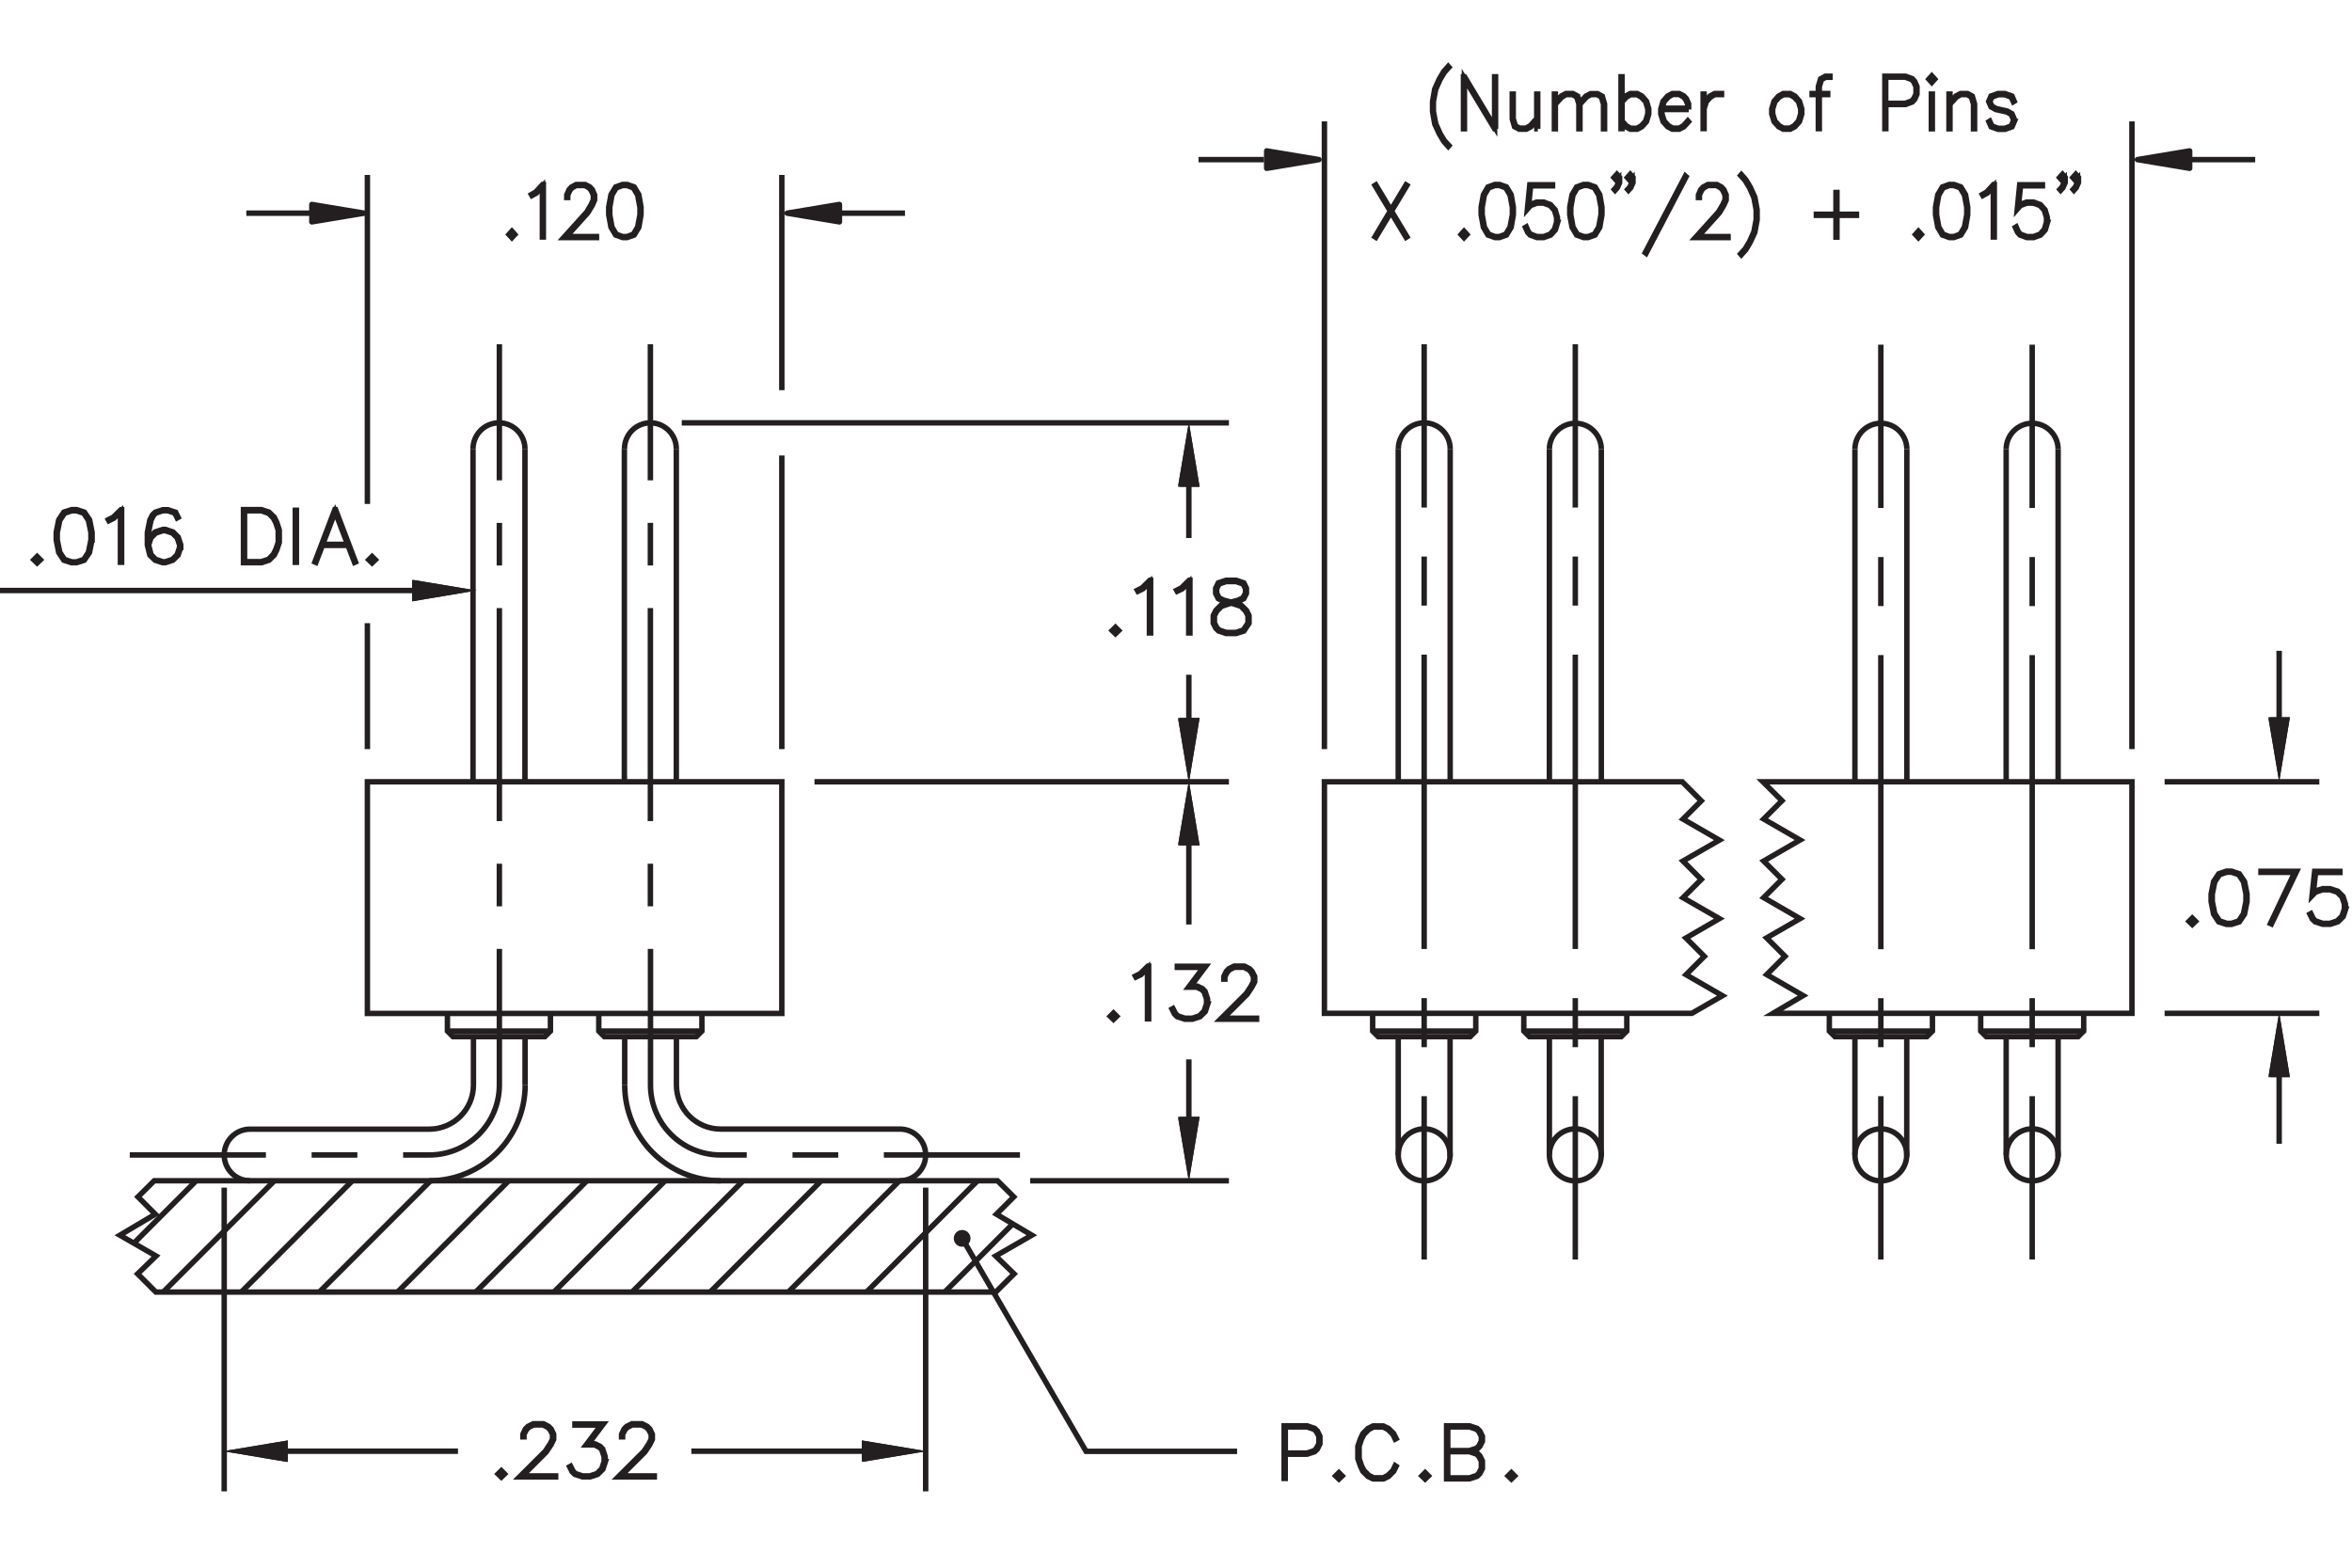 <?xml version="1.0" encoding="utf-8"?>
<!-- Generator: Adobe Illustrator 15.1.0, SVG Export Plug-In  -->
<!DOCTYPE svg PUBLIC "-//W3C//DTD SVG 1.1//EN" "http://www.w3.org/Graphics/SVG/1.1/DTD/svg11.dtd">
<svg version="1.1"
	 xmlns="http://www.w3.org/2000/svg" xmlns:xlink="http://www.w3.org/1999/xlink" xmlns:a="http://ns.adobe.com/AdobeSVGViewerExtensions/3.0/"
	 x="0px" y="0px" width="216px" height="144px" viewBox="0 -5.6 216 144" style="enable-background:new 0 -5.6 216 144;"
	 xml:space="preserve">
<style type="text/css">
<![CDATA[
	.st0{font-size:6.498;}
	.st1{font-size:6.5;}
	.st2{fill-rule:evenodd;clip-rule:evenodd;fill:none;stroke:#231F20;stroke-width:0.5;stroke-miterlimit:10;}
	.st3{fill:none;stroke:#231F20;stroke-width:0.5;stroke-miterlimit:10;stroke-dasharray:4.199,4.199;}
	.st4{fill:none;stroke:#231F20;stroke-width:0.5;stroke-miterlimit:10;stroke-dasharray:3.913,3.913;}
	.st5{fill:none;stroke:#231F20;stroke-width:0.5;}
	.st6{fill:none;stroke:#231F20;stroke-width:0.5;stroke-miterlimit:10;stroke-dasharray:19.564,3.913,3.913,3.913;}
	.st7{fill:none;stroke:#231F20;stroke-width:0.5;stroke-miterlimit:10;stroke-dasharray:19.566,3.913,3.913,3.913;}
	.st8{fill:none;stroke:#231F20;stroke-width:0.5;stroke-miterlimit:10;stroke-dasharray:4.503,4.503;}
	.st9{fill:none;stroke:#231F20;stroke-width:0.5;stroke-linejoin:round;stroke-miterlimit:500;}
	.st10{fill:none;stroke:#231F20;stroke-width:0.5;stroke-miterlimit:10;stroke-dasharray:3.913,3.913;}
	.st11{fill:none;stroke:#231F20;stroke-width:0.5;stroke-miterlimit:10;}
	.st12{font-size:6.498;}
	.st13{fill:none;stroke:#231F20;stroke-width:0.5;stroke-miterlimit:10;stroke-dasharray:27.038,4.506,4.506,4.506;}
	.st14{fill:#231F20;stroke:#231F20;stroke-width:0.5;stroke-miterlimit:10;}
	.st15{fill:none;stroke:#231F20;stroke-width:0.25;stroke-miterlimit:10;}
	.st16{fill:#231F20;stroke:#231F20;stroke-width:0.5;}
	.st17{fill:none;stroke:#231F20;stroke-width:0.5;stroke-miterlimit:10;stroke-dasharray:27.016,4.503,4.503,4.503;}
	.st18{fill:none;stroke:#231F20;stroke-width:0.5;stroke-miterlimit:10;stroke-dasharray:4.199,4.199;}
	
		.st19{fill-rule:evenodd;clip-rule:evenodd;fill:#231F20;stroke:#231F20;stroke-width:0.5;stroke-linecap:round;stroke-linejoin:round;stroke-miterlimit:500;}
	.st20{font-family:'Simplex';}
	.st21{fill:none;stroke:#231F20;stroke-width:0.5;stroke-miterlimit:10;stroke-dasharray:4.506,4.506;}
	.st22{fill-rule:evenodd;clip-rule:evenodd;fill:#231F20;stroke:#231F20;stroke-width:0.25;stroke-miterlimit:10;}
]]>
</style>
<defs>
</defs>
<polygon class="st22" points="37.97,47.8 37.97,49.49 43.01,48.64 "/>
<polyline class="st15" points="37.97,47.8 37.97,49.49 43.01,48.64 37.97,47.8 "/>
<line class="st11" x1="37.97" y1="48.64" x2="0" y2="48.64"/>
<g>
	<path class="st16" d="M3.71,45.82l-0.3,0.29l-0.3-0.29l0.3-0.3L3.71,45.82z M3.57,45.82l-0.16-0.16l-0.16,0.16l0.16,0.16
		L3.57,45.82z"/>
	<path class="st16" d="M8.45,44l-0.23,1.15l-0.48,0.71l-0.71,0.23H6.57l-0.71-0.23l-0.47-0.71L5.16,44v-0.7l0.23-1.15l0.47-0.71
		l0.71-0.23h0.47l0.71,0.23l0.48,0.71l0.23,1.15V44z M8.35,43.99v-0.67L8.12,42.2l-0.43-0.66l-0.66-0.22H6.59l-0.66,0.22L5.49,42.2
		l-0.23,1.13v0.67l0.23,1.13l0.44,0.66l0.66,0.22h0.44l0.66-0.22l0.43-0.66L8.35,43.99z"/>
	<path class="st16" d="M11.16,46.05h-0.1v-4.66L10.46,42l-0.46,0.23l-0.05-0.09l0.45-0.23l0.7-0.69h0.07V46.05z"/>
	<path class="st16" d="M16.59,44.69l-0.23,0.7l-0.48,0.47l-0.7,0.23h-0.24l-0.7-0.23l-0.48-0.47l-0.23-0.93v-1.15l0.23-1.15
		L14,41.69l0.25-0.24l0.7-0.23h0.47l0.71,0.23l0.23,0.47l-0.09,0.05l-0.22-0.44l-0.65-0.22h-0.44l-0.66,0.22l-0.21,0.22l-0.22,0.44
		l-0.23,1.13v0.81l0.13-0.39l0.48-0.48l0.7-0.23h0.24l0.7,0.23l0.48,0.48l0.23,0.7V44.69z M16.49,44.67v-0.21l-0.22-0.66l-0.43-0.43
		l-0.66-0.22h-0.22l-0.66,0.22l-0.43,0.43l-0.22,0.66l0.22,0.88l0.43,0.44l0.66,0.22h0.22l0.66-0.22l0.43-0.44L16.49,44.67z"/>
	<path class="st16" d="M25.65,44.23l-0.23,0.69l-0.23,0.47l-0.48,0.47l-0.7,0.23h-1.65v-4.88h1.65l0.7,0.23l0.48,0.47l0.23,0.47
		l0.23,0.7V44.23z M25.55,44.22v-1.12l-0.22-0.67l-0.23-0.44l-0.43-0.44L24,41.32h-1.54v4.67H24l0.66-0.22l0.43-0.44l0.23-0.44
		L25.55,44.22z"/>
	<path class="st16" d="M27.22,46.05h-0.1v-4.78h0.1V46.05z"/>
	<path class="st16" d="M32.65,46.02l-0.09,0.04l-0.6-1.56h-2.35l-0.6,1.56l-0.09-0.04l1.83-4.81h0.07L32.65,46.02z M31.92,44.4
		l-1.14-2.99l-1.14,2.99H31.92z"/>
	<path class="st16" d="M34.47,45.82l-0.3,0.29l-0.3-0.29l0.3-0.3L34.47,45.82z M34.33,45.82l-0.16-0.16l-0.16,0.16l0.16,0.16
		L34.33,45.82z"/>
</g>
<circle class="st14" cx="88.36" cy="108.15" r="0.52"/>
<polyline class="st11" points="113.61,127.71 99.74,127.71 88.36,108.14 "/>
<g>
	<path class="st16" d="M121.22,127.03l-0.24,0.48l-0.25,0.24l-0.7,0.23h-2v2.22h-0.1v-4.83h2.1l0.7,0.23l0.25,0.24l0.24,0.48V127.03
		z M121.12,127v-0.66l-0.22-0.43l-0.21-0.22l-0.66-0.22h-1.99v2.4h1.99l0.66-0.22l0.21-0.22L121.12,127z"/>
	<path class="st16" d="M123.26,129.97l-0.3,0.29l-0.3-0.29l0.3-0.3L123.26,129.97z M123.12,129.97l-0.16-0.16l-0.16,0.16l0.16,0.16
		L123.12,129.97z"/>
	<path class="st16" d="M128.22,129.09l-0.23,0.46l-0.47,0.47l-0.48,0.23h-0.94l-0.47-0.23l-0.47-0.47l-0.22-0.47l-0.24-0.69v-1.15
		l0.24-0.69l0.22-0.47l0.47-0.47l0.47-0.23h0.94l0.48,0.23l0.47,0.47l0.23,0.46l-0.09,0.05l-0.22-0.45l-0.45-0.44l-0.43-0.22h-0.88
		l-0.44,0.22l-0.44,0.44l-0.23,0.44l-0.22,0.67v1.12l0.22,0.67l0.23,0.44l0.44,0.44l0.44,0.22h0.88l0.43-0.22l0.45-0.44l0.22-0.45
		L128.22,129.09z"/>
	<path class="st16" d="M131.18,129.97l-0.3,0.29l-0.3-0.29l0.3-0.3L131.18,129.97z M131.04,129.97l-0.16-0.16l-0.16,0.16l0.16,0.16
		L131.04,129.97z"/>
	<path class="st16" d="M136.14,129.3l-0.24,0.47l-0.25,0.24l-0.7,0.23h-2.1v-4.87h2.1l0.7,0.23l0.25,0.24l0.24,0.48v0.48l-0.24,0.47
		l-0.25,0.24l-0.55,0.18l0.55,0.18l0.25,0.24l0.24,0.48V129.3z M136.04,126.77v-0.43l-0.22-0.43l-0.21-0.22l-0.66-0.22h-1.99v2.17
		h1.99l0.66-0.22l0.21-0.21L136.04,126.77z M136.04,129.28v-0.66l-0.22-0.43l-0.21-0.22l-0.66-0.22h-1.99v2.4h1.99l0.66-0.22
		l0.21-0.22L136.04,129.28z"/>
	<path class="st16" d="M139.1,129.97l-0.3,0.29l-0.3-0.29l0.3-0.3L139.1,129.97z M138.95,129.97l-0.16-0.16l-0.16,0.16l0.16,0.16
		L138.95,129.97z"/>
</g>
<line class="st9" x1="28.64" y1="13.98" x2="22.62" y2="13.98"/>
<polygon class="st19" points="28.64,13.18 28.64,14.78 33.44,13.98 "/>
<polygon class="st19" points="77.09,13.18 77.09,14.78 72.29,13.98 "/>
<line class="st9" x1="77.09" y1="13.98" x2="83.11" y2="13.98"/>
<line class="st9" x1="116.08" y1="9.06" x2="110.07" y2="9.06"/>
<polygon class="st19" points="116.33,8.26 116.33,9.86 121.13,9.06 "/>
<line class="st9" x1="201.09" y1="9.06" x2="207.11" y2="9.06"/>
<polygon class="st19" points="201.09,8.26 201.09,9.86 196.29,9.06 "/>
<g>
	<path class="st5" d="M47.28,15.94l-0.27,0.29l-0.27-0.29l0.27-0.3L47.28,15.94z M47.15,15.94l-0.14-0.16l-0.14,0.16l0.14,0.16
		L47.15,15.94z"/>
	<path class="st5" d="M49.9,16.17h-0.09v-4.65l-0.54,0.61l-0.42,0.23l-0.05-0.09l0.4-0.23l0.63-0.69h0.07V16.17z"/>
	<path class="st5" d="M54.75,16.22h-2.98l2.12-2.35l0.4-0.68l0.2-0.44v-0.43l-0.2-0.44l-0.19-0.22l-0.39-0.22h-0.79l-0.39,0.22
		l-0.19,0.22l-0.2,0.44v0.22h-0.09v-0.24l0.21-0.48l0.22-0.24l0.43-0.23h0.84l0.43,0.23l0.22,0.24l0.21,0.48v0.48l-0.21,0.47
		l-0.41,0.69l-1.97,2.19h2.76V16.22z"/>
	<path class="st5" d="M58.87,14.13l-0.2,1.15l-0.43,0.71l-0.64,0.23h-0.42l-0.64-0.23l-0.43-0.71l-0.21-1.15v-0.7l0.21-1.15
		l0.43-0.71l0.64-0.23h0.42l0.64,0.23l0.43,0.71l0.2,1.15V14.13z M58.77,14.12v-0.67l-0.21-1.13l-0.39-0.66l-0.59-0.22h-0.4
		l-0.59,0.22l-0.39,0.66L56,13.45v0.67l0.2,1.13l0.39,0.66l0.59,0.22h0.4l0.59-0.22l0.39-0.66L58.77,14.12z"/>
</g>
<g>
	<path class="st5" d="M129.21,16.15l-0.08,0.05l-1.39-2.31l-1.39,2.31l-0.08-0.05l1.41-2.36l-1.41-2.36l0.08-0.05l1.39,2.32
		l1.39-2.32l0.08,0.05l-1.42,2.36L129.21,16.15z"/>
	<path class="st5" d="M134.72,15.94l-0.27,0.29l-0.27-0.29l0.27-0.3L134.72,15.94z M134.59,15.94l-0.14-0.16l-0.14,0.16l0.14,0.16
		L134.59,15.94z"/>
	<path class="st5" d="M138.98,14.13l-0.2,1.15l-0.43,0.71l-0.64,0.23h-0.42l-0.64-0.23l-0.42-0.71l-0.21-1.15v-0.7l0.21-1.15
		l0.42-0.71l0.64-0.23h0.42l0.64,0.23l0.43,0.71l0.2,1.15V14.13z M138.89,14.12v-0.67l-0.21-1.13l-0.39-0.66l-0.59-0.22h-0.4
		l-0.59,0.22l-0.39,0.66l-0.2,1.13v0.67l0.2,1.13l0.39,0.66l0.59,0.22h0.4l0.59-0.22l0.39-0.66L138.89,14.12z"/>
	<path class="st5" d="M143.05,14.82l-0.21,0.7l-0.43,0.47l-0.63,0.23h-0.63l-0.63-0.23l-0.22-0.24l-0.21-0.46l0.08-0.05l0.2,0.45
		l0.19,0.22l0.6,0.22h0.6l0.6-0.22l0.39-0.44l0.2-0.66v-0.44l-0.2-0.66l-0.39-0.43l-0.6-0.22h-0.6l-0.6,0.22l-0.29,0.33l0.22-2.24
		h2.09v0.1h-2.01l-0.19,1.85l0.12-0.13l0.63-0.23h0.63l0.63,0.23l0.43,0.48l0.21,0.7V14.82z"/>
	<path class="st5" d="M147.12,14.13l-0.2,1.15l-0.43,0.71l-0.64,0.23h-0.42l-0.64-0.23l-0.42-0.71l-0.21-1.15v-0.7l0.21-1.15
		l0.42-0.71l0.64-0.23h0.42l0.64,0.23l0.43,0.71l0.2,1.15V14.13z M147.03,14.12v-0.67l-0.21-1.13l-0.39-0.66l-0.59-0.22h-0.4
		l-0.59,0.22l-0.39,0.66l-0.2,1.13v0.67l0.2,1.13l0.39,0.66l0.59,0.22h0.4l0.59-0.22l0.39-0.66L147.03,14.12z"/>
	<path class="st5" d="M148.74,11.18l-0.21,0.47l-0.21,0.23l-0.07-0.08l0.2-0.22l0.2-0.43v-0.32l-0.16,0.18l-0.27-0.3l0.27-0.3
		l0.25,0.28V11.18z M148.63,10.71l-0.14-0.16l-0.14,0.16l0.14,0.16L148.63,10.71z M149.97,11.18l-0.21,0.47l-0.21,0.23l-0.07-0.08
		l0.2-0.22l0.2-0.43v-0.32l-0.16,0.18l-0.27-0.3l0.27-0.3l0.25,0.28V11.18z M149.86,10.71l-0.14-0.16l-0.14,0.16l0.14,0.16
		L149.86,10.71z"/>
	<path class="st5" d="M154.85,10.63l-3.68,7.04l-0.08-0.06l3.69-7.04L154.85,10.63z"/>
	<path class="st5" d="M158.68,16.22h-2.98l2.12-2.35l0.4-0.68l0.2-0.44v-0.43l-0.2-0.44l-0.19-0.22l-0.39-0.22h-0.79l-0.39,0.22
		l-0.19,0.22l-0.2,0.44v0.22h-0.09v-0.24l0.21-0.48l0.22-0.24l0.43-0.23h0.84l0.42,0.23l0.22,0.24l0.21,0.48v0.48l-0.21,0.47
		l-0.41,0.69l-1.97,2.19h2.76V16.22z"/>
	<path class="st5" d="M161.37,14.59l-0.21,1.15l-0.42,0.91l-0.41,0.69l-0.41,0.46l-0.07-0.08l0.41-0.45l0.41-0.68l0.4-0.9l0.21-1.12
		v-0.9l-0.21-1.12l-0.4-0.9l-0.41-0.68l-0.41-0.45l0.07-0.08l0.41,0.46l0.41,0.69l0.42,0.92l0.21,1.15V14.59z"/>
	<path class="st5" d="M170.49,14.18h-1.79v2h-0.09v-2h-1.8v-0.1h1.8v-2h0.09v2h1.79V14.18z"/>
	<path class="st5" d="M176.45,15.94l-0.27,0.29l-0.27-0.29l0.27-0.3L176.45,15.94z M176.32,15.94l-0.14-0.16l-0.14,0.16l0.14,0.16
		L176.32,15.94z"/>
	<path class="st5" d="M180.71,14.13l-0.2,1.15l-0.43,0.71l-0.64,0.23h-0.42l-0.64-0.23l-0.42-0.71l-0.21-1.15v-0.7l0.21-1.15
		l0.42-0.71l0.64-0.23h0.42l0.64,0.23l0.43,0.71l0.2,1.15V14.13z M180.62,14.12v-0.67l-0.21-1.13l-0.39-0.66l-0.59-0.22h-0.4
		l-0.59,0.22l-0.39,0.66l-0.2,1.13v0.67l0.2,1.13l0.39,0.66l0.59,0.22h0.4l0.59-0.22l0.39-0.66L180.62,14.12z"/>
	<path class="st5" d="M183.15,16.17h-0.09v-4.65l-0.54,0.61l-0.42,0.23l-0.05-0.09l0.4-0.23l0.63-0.69h0.07V16.17z"/>
	<path class="st5" d="M188.04,14.82l-0.21,0.7l-0.43,0.47l-0.63,0.23h-0.63l-0.63-0.23l-0.22-0.24l-0.21-0.46l0.08-0.05l0.2,0.45
		l0.19,0.22l0.6,0.22h0.6l0.6-0.22l0.39-0.44l0.2-0.66v-0.44l-0.2-0.66l-0.39-0.43l-0.6-0.22h-0.6l-0.6,0.22l-0.29,0.33l0.22-2.24
		h2.09v0.1h-2.01l-0.19,1.85l0.12-0.13l0.63-0.23h0.63l0.63,0.23l0.43,0.48l0.21,0.7V14.82z"/>
	<path class="st5" d="M189.66,11.18l-0.21,0.47l-0.21,0.23l-0.07-0.08l0.2-0.22l0.2-0.43v-0.32l-0.16,0.18l-0.27-0.3l0.27-0.3
		l0.25,0.28V11.18z M189.55,10.71l-0.14-0.16l-0.14,0.16l0.14,0.16L189.55,10.71z M190.88,11.18l-0.21,0.47l-0.21,0.23l-0.07-0.08
		l0.2-0.22l0.2-0.43v-0.32l-0.16,0.18l-0.27-0.3l0.27-0.3l0.25,0.28V11.18z M190.77,10.71l-0.14-0.16l-0.14,0.16l0.14,0.16
		L190.77,10.71z"/>
</g>
<g>
	<path class="st5" d="M133.07,7.77L133,7.85l-0.41-0.46l-0.41-0.69l-0.42-0.91l-0.2-1.15V3.72l0.2-1.15l0.42-0.92l0.41-0.69L133,0.5
		l0.07,0.08l-0.41,0.45l-0.41,0.68l-0.4,0.9l-0.21,1.12v0.9l0.21,1.12l0.4,0.9l0.41,0.68L133.07,7.77z"/>
	<path class="st5" d="M137.36,6.23h-0.1l-2.77-4.61v4.61h-0.09V1.45h0.1l2.76,4.61V1.45h0.09V6.23z"/>
	<path class="st5" d="M141.23,6.23h-0.09V5.44l-0.54,0.6l-0.43,0.23h-0.64l-0.44-0.23l-0.21-0.71V3.04h0.09v2.27l0.2,0.65l0.38,0.21
		h0.59l0.39-0.22l0.6-0.66V3.04h0.09V6.23z"/>
	<path class="st5" d="M147.35,6.23h-0.09V3.96l-0.2-0.65l-0.38-0.22h-0.59l-0.39,0.22l-0.6,0.66v2.26H145V3.96l-0.2-0.65l-0.38-0.22
		h-0.59l-0.39,0.22l-0.6,0.66v2.26h-0.09V3.04h0.09v0.79l0.54-0.61l0.43-0.23h0.64l0.44,0.24l0.18,0.63l0.57-0.63l0.43-0.23h0.64
		l0.44,0.24l0.21,0.72V6.23z"/>
	<path class="st5" d="M151.42,4.87l-0.21,0.7l-0.42,0.47l-0.43,0.23h-0.64l-0.43-0.23l-0.33-0.38v0.56h-0.09V1.45h0.09V3.6
		l0.33-0.38l0.43-0.23h0.64l0.43,0.23l0.42,0.48l0.21,0.7V4.87z M151.33,4.85V4.41l-0.2-0.66l-0.4-0.43l-0.39-0.22h-0.59l-0.39,0.22
		l-0.39,0.43v1.78l0.39,0.43l0.39,0.22h0.59l0.39-0.22l0.4-0.44L151.33,4.85z"/>
	<path class="st5" d="M155.09,4.46h-2.46v0.39l0.2,0.66l0.4,0.44l0.39,0.22h0.59l0.39-0.22L155,5.5l0.07,0.08l-0.42,0.46l-0.43,0.23
		h-0.64l-0.43-0.23l-0.42-0.47l-0.21-0.7V4.4l0.21-0.7l0.42-0.48l0.43-0.23h0.64l0.43,0.23l0.22,0.24l0.21,0.48V4.46z M154.99,4.35
		V3.96l-0.2-0.44l-0.19-0.22l-0.39-0.22h-0.59l-0.39,0.22l-0.4,0.43l-0.18,0.61H154.99z"/>
	<path class="st5" d="M158.09,3.09h-0.6l-0.39,0.22l-0.4,0.43l-0.2,0.66v1.81h-0.09V3.04h0.09v1.05l0.12-0.39l0.42-0.48l0.43-0.23
		h0.63V3.09z"/>
	<path class="st5" d="M165.47,4.87l-0.21,0.7l-0.42,0.47l-0.43,0.23h-0.64l-0.43-0.23l-0.42-0.47l-0.21-0.7V4.4l0.21-0.7l0.42-0.48
		l0.43-0.23h0.64l0.43,0.23l0.42,0.48l0.21,0.7V4.87z M165.37,4.85V4.41l-0.2-0.66l-0.4-0.43l-0.39-0.22h-0.59l-0.39,0.22L163,3.75
		l-0.2,0.66v0.44l0.2,0.66l0.4,0.44l0.39,0.22h0.59l0.39-0.22l0.4-0.44L165.37,4.85z"/>
	<path class="st5" d="M168.06,1.5h-0.4l-0.38,0.21l-0.2,0.65v0.63h0.77v0.1h-0.77v3.13h-0.09V3.09h-0.57v-0.1h0.57V2.35l0.21-0.71
		l0.44-0.24h0.42V1.5z"/>
	<path class="st5" d="M176.05,3.05l-0.21,0.48l-0.22,0.24L174.99,4h-1.8v2.22h-0.09V1.4h1.89l0.63,0.23l0.22,0.24l0.21,0.48V3.05z
		 M175.96,3.03V2.37l-0.2-0.44l-0.19-0.22l-0.6-0.22h-1.79v2.4h1.79l0.6-0.22l0.19-0.22L175.96,3.03z"/>
	<path class="st5" d="M177.68,1.67l-0.27,0.3l-0.27-0.3l0.27-0.3L177.68,1.67z M177.56,1.67l-0.14-0.16l-0.14,0.16l0.14,0.16
		L177.56,1.67z M177.46,6.23h-0.09V3.04h0.09V6.23z"/>
	<path class="st5" d="M181.33,6.23h-0.09V3.96l-0.2-0.65l-0.38-0.22h-0.59l-0.39,0.22l-0.6,0.66v2.26h-0.09V3.04h0.09v0.79
		l0.54-0.61l0.43-0.23h0.64l0.44,0.24l0.21,0.72V6.23z"/>
	<path class="st5" d="M184.99,5.56l-0.21,0.49l-0.65,0.23h-0.63l-0.64-0.23l-0.21-0.47l0.08-0.05l0.2,0.44l0.58,0.22h0.6l0.59-0.22
		l0.19-0.43v-0.2l-0.19-0.43l-0.39-0.22l-1.03-0.23l-0.43-0.24l-0.22-0.5l0.22-0.5l0.64-0.23h0.63l0.65,0.23l0.21,0.48l-0.08,0.05
		l-0.2-0.43l-0.59-0.22h-0.6l-0.58,0.22l-0.19,0.41l0.19,0.42l0.39,0.22l1.02,0.23l0.43,0.24l0.21,0.48V5.56z"/>
</g>
<g>
	<g>
		<line class="st11" x1="130.79" y1="110.09" x2="130.79" y2="95.09"/>
		<line class="st21" x1="130.79" y1="90.59" x2="130.79" y2="83.83"/>
		<line class="st13" x1="130.79" y1="81.57" x2="130.79" y2="43.27"/>
		<line class="st11" x1="130.79" y1="41.02" x2="130.79" y2="26.02"/>
	</g>
</g>
<line class="st11" x1="43.74" y1="113.03" x2="53.9" y2="102.86"/>
<line class="st11" x1="50.92" y1="113.03" x2="61.08" y2="102.86"/>
<line class="st11" x1="29.38" y1="113.03" x2="39.54" y2="102.86"/>
<line class="st11" x1="36.56" y1="113.03" x2="46.72" y2="102.86"/>
<line class="st11" x1="22.14" y1="113.1" x2="32.36" y2="102.86"/>
<line class="st11" x1="79.63" y1="113.03" x2="89.77" y2="102.86"/>
<line class="st11" x1="65.27" y1="113.03" x2="75.42" y2="102.86"/>
<line class="st11" x1="58.1" y1="113.03" x2="68.25" y2="102.86"/>
<line class="st11" x1="72.45" y1="113.03" x2="82.6" y2="102.86"/>
<line class="st11" x1="86.81" y1="113.03" x2="92.97" y2="106.86"/>
<ellipse class="st5" cx="130.79" cy="100.48" rx="2.38" ry="2.39"/>
<line class="st5" x1="128.41" y1="100.48" x2="128.41" y2="89.62"/>
<line class="st5" x1="133.17" y1="100.64" x2="133.17" y2="89.62"/>
<path class="st5" d="M175.12,35.67c0-1.32-1.07-2.39-2.39-2.39s-2.38,1.07-2.38,2.39"/>
<line class="st5" x1="175.12" y1="35.67" x2="175.12" y2="66.21"/>
<line class="st5" x1="170.35" y1="35.67" x2="170.35" y2="66.2"/>
<path class="st5" d="M147.06,35.67c0-1.32-1.07-2.39-2.38-2.39s-2.39,1.07-2.39,2.39"/>
<line class="st5" x1="147.06" y1="35.67" x2="147.06" y2="66.21"/>
<line class="st5" x1="142.29" y1="35.67" x2="142.29" y2="66.21"/>
<path class="st5" d="M133.18,35.63c0-1.32-1.07-2.39-2.38-2.39s-2.38,1.07-2.38,2.39"/>
<line class="st5" x1="133.18" y1="35.63" x2="133.18" y2="66.21"/>
<line class="st5" x1="128.41" y1="35.63" x2="128.41" y2="66.21"/>
<path class="st5" d="M189.01,35.67c0-1.32-1.07-2.39-2.38-2.39c-1.32,0-2.39,1.07-2.39,2.39"/>
<line class="st5" x1="189.01" y1="35.67" x2="189.01" y2="66.21"/>
<line class="st5" x1="184.24" y1="35.67" x2="184.24" y2="66.21"/>
<path class="st5" d="M62.11,35.63c0-1.32-1.07-2.39-2.38-2.39c-1.32,0-2.38,1.07-2.38,2.39"/>
<line class="st5" x1="62.11" y1="35.63" x2="62.11" y2="66.21"/>
<line class="st5" x1="57.34" y1="35.63" x2="57.34" y2="66.21"/>
<line class="st5" x1="54.99" y1="89.11" x2="64.46" y2="89.11"/>
<polyline class="st5" points="64.46,87.48 64.46,89.11 63.95,89.62 55.5,89.62 54.99,89.11 54.99,87.48 "/>
<path class="st2" d="M82.64,102.86c1.31,0,2.37-1.06,2.37-2.37s-1.06-2.38-2.37-2.38H66.18c-2.24,0-4.06-1.82-4.06-4.06l0,0.01
	v-4.44"/>
<polygon class="st11" points="91.45,113.08 14.31,113.08 12.64,111.41 14.33,109.77 11.01,107.86 14.26,105.93 12.67,104.34 
	14.16,102.86 91.61,102.86 93.1,104.34 91.51,105.93 94.76,107.86 91.44,109.77 93.13,111.41 "/>
<g>
	<g>
		<line class="st11" x1="93.67" y1="100.49" x2="81.17" y2="100.49"/>
		<line class="st3" x1="76.98" y1="100.49" x2="70.68" y2="100.49"/>
		<path class="st11" d="M68.58,100.49h-2.41c-3.55,0-6.43-2.88-6.43-6.43v0v-12.5"/>
		<line class="st4" x1="59.73" y1="77.65" x2="59.73" y2="71.78"/>
		<line class="st7" x1="59.73" y1="69.82" x2="59.73" y2="40.47"/>
		<line class="st11" x1="59.73" y1="38.52" x2="59.73" y2="26.02"/>
	</g>
</g>
<path class="st11" d="M66.18,102.86c-4.86,0-8.81-3.94-8.81-8.81"/>
<g>
	<g>
		<line class="st11" x1="144.67" y1="110.09" x2="144.67" y2="95.09"/>
		<line class="st21" x1="144.67" y1="90.59" x2="144.67" y2="83.83"/>
		<line class="st13" x1="144.67" y1="81.57" x2="144.67" y2="43.27"/>
		<line class="st11" x1="144.67" y1="41.02" x2="144.67" y2="26.02"/>
	</g>
</g>
<g>
	<g>
		<line class="st11" x1="172.73" y1="110.09" x2="172.73" y2="95.09"/>
		<line class="st8" x1="172.73" y1="90.59" x2="172.73" y2="83.84"/>
		<line class="st17" x1="172.73" y1="81.59" x2="172.73" y2="43.31"/>
		<line class="st11" x1="172.73" y1="41.06" x2="172.73" y2="26.06"/>
	</g>
</g>
<g>
	<g>
		<line class="st11" x1="186.63" y1="110.09" x2="186.63" y2="95.09"/>
		<line class="st8" x1="186.63" y1="90.59" x2="186.63" y2="83.84"/>
		<line class="st17" x1="186.63" y1="81.59" x2="186.63" y2="43.31"/>
		<line class="st11" x1="186.63" y1="41.06" x2="186.63" y2="26.06"/>
	</g>
</g>
<polygon class="st22" points="26.31,128.55 26.31,126.86 21.26,127.7 "/>
<polyline class="st15" points="26.31,128.55 26.31,126.86 21.26,127.7 26.31,128.55 "/>
<line class="st11" x1="26.31" y1="127.7" x2="42.06" y2="127.7"/>
<line class="st11" x1="109.18" y1="97.11" x2="109.18" y2="91.71"/>
<polygon class="st22" points="79.28,128.54 79.28,126.86 84.33,127.7 "/>
<polyline class="st15" points="79.28,128.54 79.28,126.86 84.33,127.7 79.28,128.54 "/>
<line class="st11" x1="79.28" y1="127.7" x2="63.49" y2="127.7"/>
<polygon class="st22" points="108.33,97.11 110.02,97.11 109.18,102.16 "/>
<polyline class="st15" points="108.33,97.11 110.02,97.11 109.18,102.16 108.33,97.11 "/>
<line class="st11" x1="109.18" y1="71.93" x2="109.18" y2="79.32"/>
<polygon class="st22" points="108.33,60.47 110.02,60.47 109.18,65.54 "/>
<polyline class="st15" points="108.33,60.47 110.02,60.47 109.18,65.54 108.33,60.47 "/>
<line class="st11" x1="109.18" y1="56.38" x2="109.18" y2="60.47"/>
<polygon class="st22" points="108.33,71.93 110.02,71.93 109.18,66.88 "/>
<polyline class="st15" points="108.33,71.93 110.02,71.93 109.18,66.88 108.33,71.93 "/>
<polygon class="st22" points="208.47,93.22 210.15,93.22 209.31,88.16 "/>
<polyline class="st15" points="208.47,93.22 210.15,93.22 209.31,88.16 208.47,93.22 "/>
<line class="st11" x1="209.31" y1="93.22" x2="209.31" y2="99.46"/>
<polygon class="st22" points="208.46,60.41 210.15,60.41 209.31,65.46 "/>
<polyline class="st15" points="208.46,60.41 210.15,60.41 209.31,65.46 208.46,60.41 "/>
<line class="st11" x1="209.31" y1="60.41" x2="209.31" y2="54.18"/>
<polygon class="st22" points="108.33,38.99 110.02,38.99 109.18,33.94 "/>
<polyline class="st15" points="108.33,38.99 110.02,38.99 109.18,33.94 108.33,38.99 "/>
<line class="st11" x1="109.18" y1="43.82" x2="109.18" y2="38.99"/>
<g>
	<path class="st16" d="M102.74,52.32l-0.3,0.29l-0.3-0.29l0.3-0.3L102.74,52.32z M102.6,52.32l-0.16-0.16l-0.16,0.16l0.16,0.16
		L102.6,52.32z"/>
	<path class="st16" d="M105.66,52.54h-0.1v-4.66l-0.6,0.61l-0.46,0.22l-0.05-0.09l0.45-0.23l0.7-0.69h0.07V52.54z"/>
	<path class="st16" d="M109.27,52.54h-0.1v-4.66l-0.6,0.61l-0.46,0.22l-0.05-0.09l0.45-0.23l0.7-0.69h0.07V52.54z"/>
	<path class="st16" d="M114.71,51.65l-0.47,0.71l-0.71,0.23h-0.92l-0.7-0.23l-0.25-0.24l-0.24-0.47v-0.71l0.24-0.48l0.47-0.47
		l0.72-0.24l-0.49-0.12l-0.48-0.24l-0.24-0.48v-0.48l0.24-0.49l0.72-0.24h0.92l0.71,0.24l0.24,0.49v0.48l-0.24,0.48l-0.48,0.24
		l-0.49,0.12l0.03,0.01L114,50l0.48,0.47l0.23,0.48V51.65z M114.61,51.62v-0.66l-0.22-0.43l-0.43-0.44l-0.67-0.22l-0.22-0.06
		l-0.21,0.06l-0.67,0.22l-0.44,0.44l-0.22,0.43v0.66l0.22,0.43l0.21,0.22l0.66,0.22h0.9l0.66-0.22L114.61,51.62z M114.38,48.89
		v-0.43l-0.22-0.42l-0.65-0.22h-0.9l-0.65,0.22l-0.22,0.42v0.43l0.22,0.43l0.43,0.21l0.66,0.17l0.66-0.17l0.43-0.21L114.38,48.89z"
		/>
</g>
<g>
	<path class="st16" d="M102.56,87.75l-0.3,0.29l-0.3-0.29l0.3-0.3L102.56,87.75z M102.42,87.75l-0.16-0.16l-0.16,0.16l0.16,0.16
		L102.42,87.75z"/>
	<path class="st16" d="M105.48,87.98h-0.1v-4.66l-0.6,0.61l-0.46,0.22l-0.05-0.09l0.45-0.23l0.7-0.69h0.07V87.98z"/>
	<path class="st16" d="M110.92,86.62l-0.23,0.7l-0.48,0.47l-0.7,0.23h-0.7l-0.7-0.23l-0.25-0.24l-0.23-0.46l0.09-0.05l0.23,0.45
		l0.21,0.22l0.66,0.22h0.67l0.66-0.22l0.43-0.44l0.22-0.66v-0.44l-0.22-0.66l-0.22-0.21l-0.44-0.22h-0.77l1.37-1.82h-2.4v-0.1h2.61
		l-1.37,1.82h0.59l0.48,0.23l0.24,0.25l0.23,0.7V86.62z"/>
	<path class="st16" d="M115.39,88.02h-3.31l2.36-2.35l0.45-0.68l0.22-0.44v-0.43l-0.22-0.43l-0.21-0.22l-0.44-0.22h-0.88l-0.43,0.22
		l-0.22,0.22l-0.22,0.43v0.22h-0.1V84.1l0.23-0.48l0.24-0.24l0.48-0.24h0.94l0.47,0.24l0.24,0.24l0.24,0.48v0.48l-0.24,0.47
		l-0.46,0.69l-2.19,2.19h3.06V88.02z"/>
</g>
<g>
	<path class="st16" d="M46.34,129.79l-0.3,0.29l-0.3-0.29l0.3-0.3L46.34,129.79z M46.2,129.79l-0.16-0.16l-0.16,0.16l0.16,0.16
		L46.2,129.79z"/>
	<path class="st16" d="M51.02,130.06h-3.31l2.36-2.35l0.45-0.68l0.22-0.44v-0.43l-0.22-0.43l-0.21-0.22l-0.44-0.22h-0.88l-0.43,0.22
		l-0.22,0.22l-0.22,0.43v0.22h-0.1v-0.24l0.23-0.48l0.24-0.24l0.48-0.24h0.94l0.47,0.24l0.24,0.24l0.23,0.48v0.48l-0.23,0.47
		l-0.46,0.69l-2.19,2.19h3.06V130.06z"/>
	<path class="st16" d="M55.6,128.66l-0.23,0.7l-0.48,0.47l-0.7,0.23h-0.7l-0.7-0.23l-0.25-0.24l-0.23-0.46l0.09-0.05l0.23,0.45
		l0.21,0.22l0.66,0.22h0.67l0.66-0.22l0.43-0.44l0.22-0.66v-0.44l-0.22-0.66l-0.22-0.21l-0.44-0.22h-0.77l1.37-1.82h-2.4v-0.1h2.61
		l-1.37,1.82h0.59l0.48,0.23l0.24,0.25l0.23,0.7V128.66z"/>
	<path class="st16" d="M60.08,130.06h-3.31l2.36-2.35l0.45-0.68l0.22-0.44v-0.43l-0.22-0.43l-0.21-0.22l-0.44-0.22h-0.88l-0.43,0.22
		l-0.22,0.22l-0.22,0.43v0.22h-0.1v-0.24l0.23-0.48l0.24-0.24l0.48-0.24h0.94l0.47,0.24l0.24,0.24l0.23,0.48v0.48l-0.23,0.47
		l-0.46,0.69l-2.19,2.19h3.06V130.06z"/>
</g>
<g>
	<path class="st16" d="M201.63,79.03l-0.3,0.29l-0.3-0.29l0.3-0.3L201.63,79.03z M201.48,79.03l-0.16-0.16l-0.16,0.16l0.16,0.16
		L201.48,79.03z"/>
	<path class="st16" d="M206.36,77.22l-0.23,1.15l-0.48,0.71l-0.71,0.23h-0.47l-0.71-0.23l-0.47-0.71l-0.23-1.15v-0.7l0.23-1.15
		l0.47-0.71l0.71-0.24h0.47l0.71,0.24l0.48,0.71l0.23,1.15V77.22z M206.26,77.2v-0.67l-0.23-1.13l-0.43-0.66l-0.66-0.22h-0.44
		l-0.66,0.22l-0.44,0.66l-0.23,1.13v0.67l0.23,1.13l0.44,0.66l0.66,0.22h0.44l0.66-0.22l0.43-0.66L206.26,77.2z"/>
	<path class="st16" d="M210.92,74.43l-2.32,4.84l-0.09-0.04l2.23-4.7h-3.1v-0.1H210.92z"/>
	<path class="st16" d="M215.42,77.9l-0.23,0.7l-0.48,0.47l-0.7,0.23h-0.7l-0.7-0.23l-0.25-0.24l-0.23-0.46l0.09-0.05l0.22,0.45
		l0.21,0.22l0.66,0.22h0.67l0.66-0.22l0.44-0.44l0.22-0.66v-0.44l-0.22-0.66l-0.44-0.44l-0.66-0.22h-0.67l-0.66,0.22l-0.32,0.33
		l0.24-2.24h2.32v0.1h-2.23l-0.21,1.85l0.14-0.13l0.7-0.23h0.7l0.7,0.23l0.48,0.48l0.23,0.7V77.9z"/>
</g>
<line class="st5" x1="62.61" y1="33.24" x2="112.86" y2="33.24"/>
<line class="st5" x1="74.8" y1="66.21" x2="112.86" y2="66.21"/>
<line class="st5" x1="94.61" y1="102.86" x2="112.86" y2="102.86"/>
<line class="st5" x1="85.01" y1="103.49" x2="85.01" y2="131.39"/>
<line class="st11" x1="198.79" y1="66.21" x2="213" y2="66.21"/>
<path class="st5" d="M48.21,35.63c0-1.32-1.07-2.39-2.39-2.39c-1.32,0-2.38,1.07-2.38,2.39"/>
<line class="st5" x1="48.21" y1="35.63" x2="48.21" y2="66.21"/>
<line class="st5" x1="43.44" y1="35.63" x2="43.44" y2="66.21"/>
<line class="st5" x1="41.09" y1="89.11" x2="50.55" y2="89.11"/>
<polyline class="st5" points="50.55,87.48 50.55,89.11 50.04,89.62 41.6,89.62 41.09,89.11 41.09,87.48 "/>
<path class="st2" d="M22.96,102.86c-1.31,0-2.37-1.06-2.37-2.37s1.06-2.37,2.37-2.37h16.46c2.24,0,4.06-1.82,4.06-4.06l0,0.01v-4.44
	"/>
<g>
	<g>
		<line class="st11" x1="11.92" y1="100.49" x2="24.42" y2="100.49"/>
		<line class="st18" x1="28.62" y1="100.49" x2="34.92" y2="100.49"/>
		<path class="st11" d="M37.02,100.49h2.41c3.55,0,6.43-2.88,6.43-6.43v0v-12.5"/>
		<line class="st10" x1="45.86" y1="77.65" x2="45.86" y2="71.78"/>
		<line class="st6" x1="45.86" y1="69.82" x2="45.86" y2="40.47"/>
		<line class="st11" x1="45.86" y1="38.52" x2="45.86" y2="26.02"/>
	</g>
</g>
<path class="st11" d="M39.42,102.86c4.86,0,8.81-3.94,8.81-8.81"/>
<line class="st11" x1="48.22" y1="94.06" x2="48.22" y2="89.62"/>
<rect x="33.74" y="66.21" class="st11" width="38.06" height="21.28"/>
<line class="st11" x1="57.37" y1="94.06" x2="57.37" y2="89.62"/>
<line class="st11" x1="14.94" y1="113.13" x2="25.23" y2="102.83"/>
<line class="st11" x1="12.31" y1="108.58" x2="17.94" y2="102.94"/>
<line class="st11" x1="20.59" y1="103.49" x2="20.59" y2="131.39"/>
<polygon class="st11" points="161.9,66.21 195.79,66.21 195.79,87.48 162.83,87.48 165.59,85.85 162.25,83.92 163.93,82.24 
	162.24,80.55 165.31,78.78 161.97,76.85 163.65,75.17 161.97,73.49 165.31,71.56 161.97,69.63 163.65,67.95 "/>
<polygon class="st11" points="154.49,66.21 156.24,67.96 154.56,69.64 157.9,71.57 154.56,73.49 156.24,75.18 154.56,76.86 
	157.9,78.78 154.83,80.56 156.52,82.25 154.84,83.93 158.18,85.86 155.37,87.48 121.63,87.48 121.63,66.21 "/>
<line class="st5" x1="126.06" y1="89.11" x2="135.53" y2="89.11"/>
<polyline class="st5" points="135.53,87.48 135.53,89.11 135.02,89.62 126.57,89.62 126.06,89.11 126.06,87.48 "/>
<ellipse class="st5" cx="144.67" cy="100.48" rx="2.38" ry="2.39"/>
<line class="st5" x1="142.29" y1="100.48" x2="142.29" y2="89.62"/>
<line class="st5" x1="147.05" y1="100.64" x2="147.05" y2="89.62"/>
<line class="st5" x1="139.94" y1="89.11" x2="149.4" y2="89.11"/>
<polyline class="st5" points="149.4,87.48 149.4,89.11 148.89,89.62 140.45,89.62 139.94,89.11 139.94,87.48 "/>
<ellipse class="st5" cx="172.73" cy="100.48" rx="2.38" ry="2.39"/>
<line class="st5" x1="170.35" y1="100.48" x2="170.35" y2="89.62"/>
<line class="st5" x1="175.11" y1="100.64" x2="175.11" y2="89.62"/>
<line class="st5" x1="168" y1="89.11" x2="177.47" y2="89.11"/>
<polyline class="st5" points="177.47,87.48 177.47,89.11 176.96,89.62 168.51,89.62 168,89.11 168,87.48 "/>
<ellipse class="st5" cx="186.63" cy="100.48" rx="2.38" ry="2.39"/>
<line class="st5" x1="184.24" y1="100.48" x2="184.24" y2="89.62"/>
<line class="st5" x1="189.01" y1="100.64" x2="189.01" y2="89.62"/>
<line class="st5" x1="181.9" y1="89.11" x2="191.36" y2="89.11"/>
<polyline class="st5" points="191.36,87.48 191.36,89.11 190.85,89.62 182.41,89.62 181.9,89.11 181.9,87.48 "/>
<line class="st11" x1="198.79" y1="87.48" x2="213" y2="87.48"/>
<line class="st11" x1="33.74" y1="40.69" x2="33.74" y2="10.47"/>
<line class="st11" x1="33.74" y1="63.21" x2="33.74" y2="51.64"/>
<line class="st11" x1="71.8" y1="30.24" x2="71.8" y2="10.47"/>
<line class="st11" x1="71.8" y1="63.21" x2="71.8" y2="36.24"/>
<line class="st5" x1="121.63" y1="63.21" x2="121.63" y2="5.55"/>
<line class="st5" x1="195.79" y1="63.21" x2="195.79" y2="5.55"/>
</svg>
